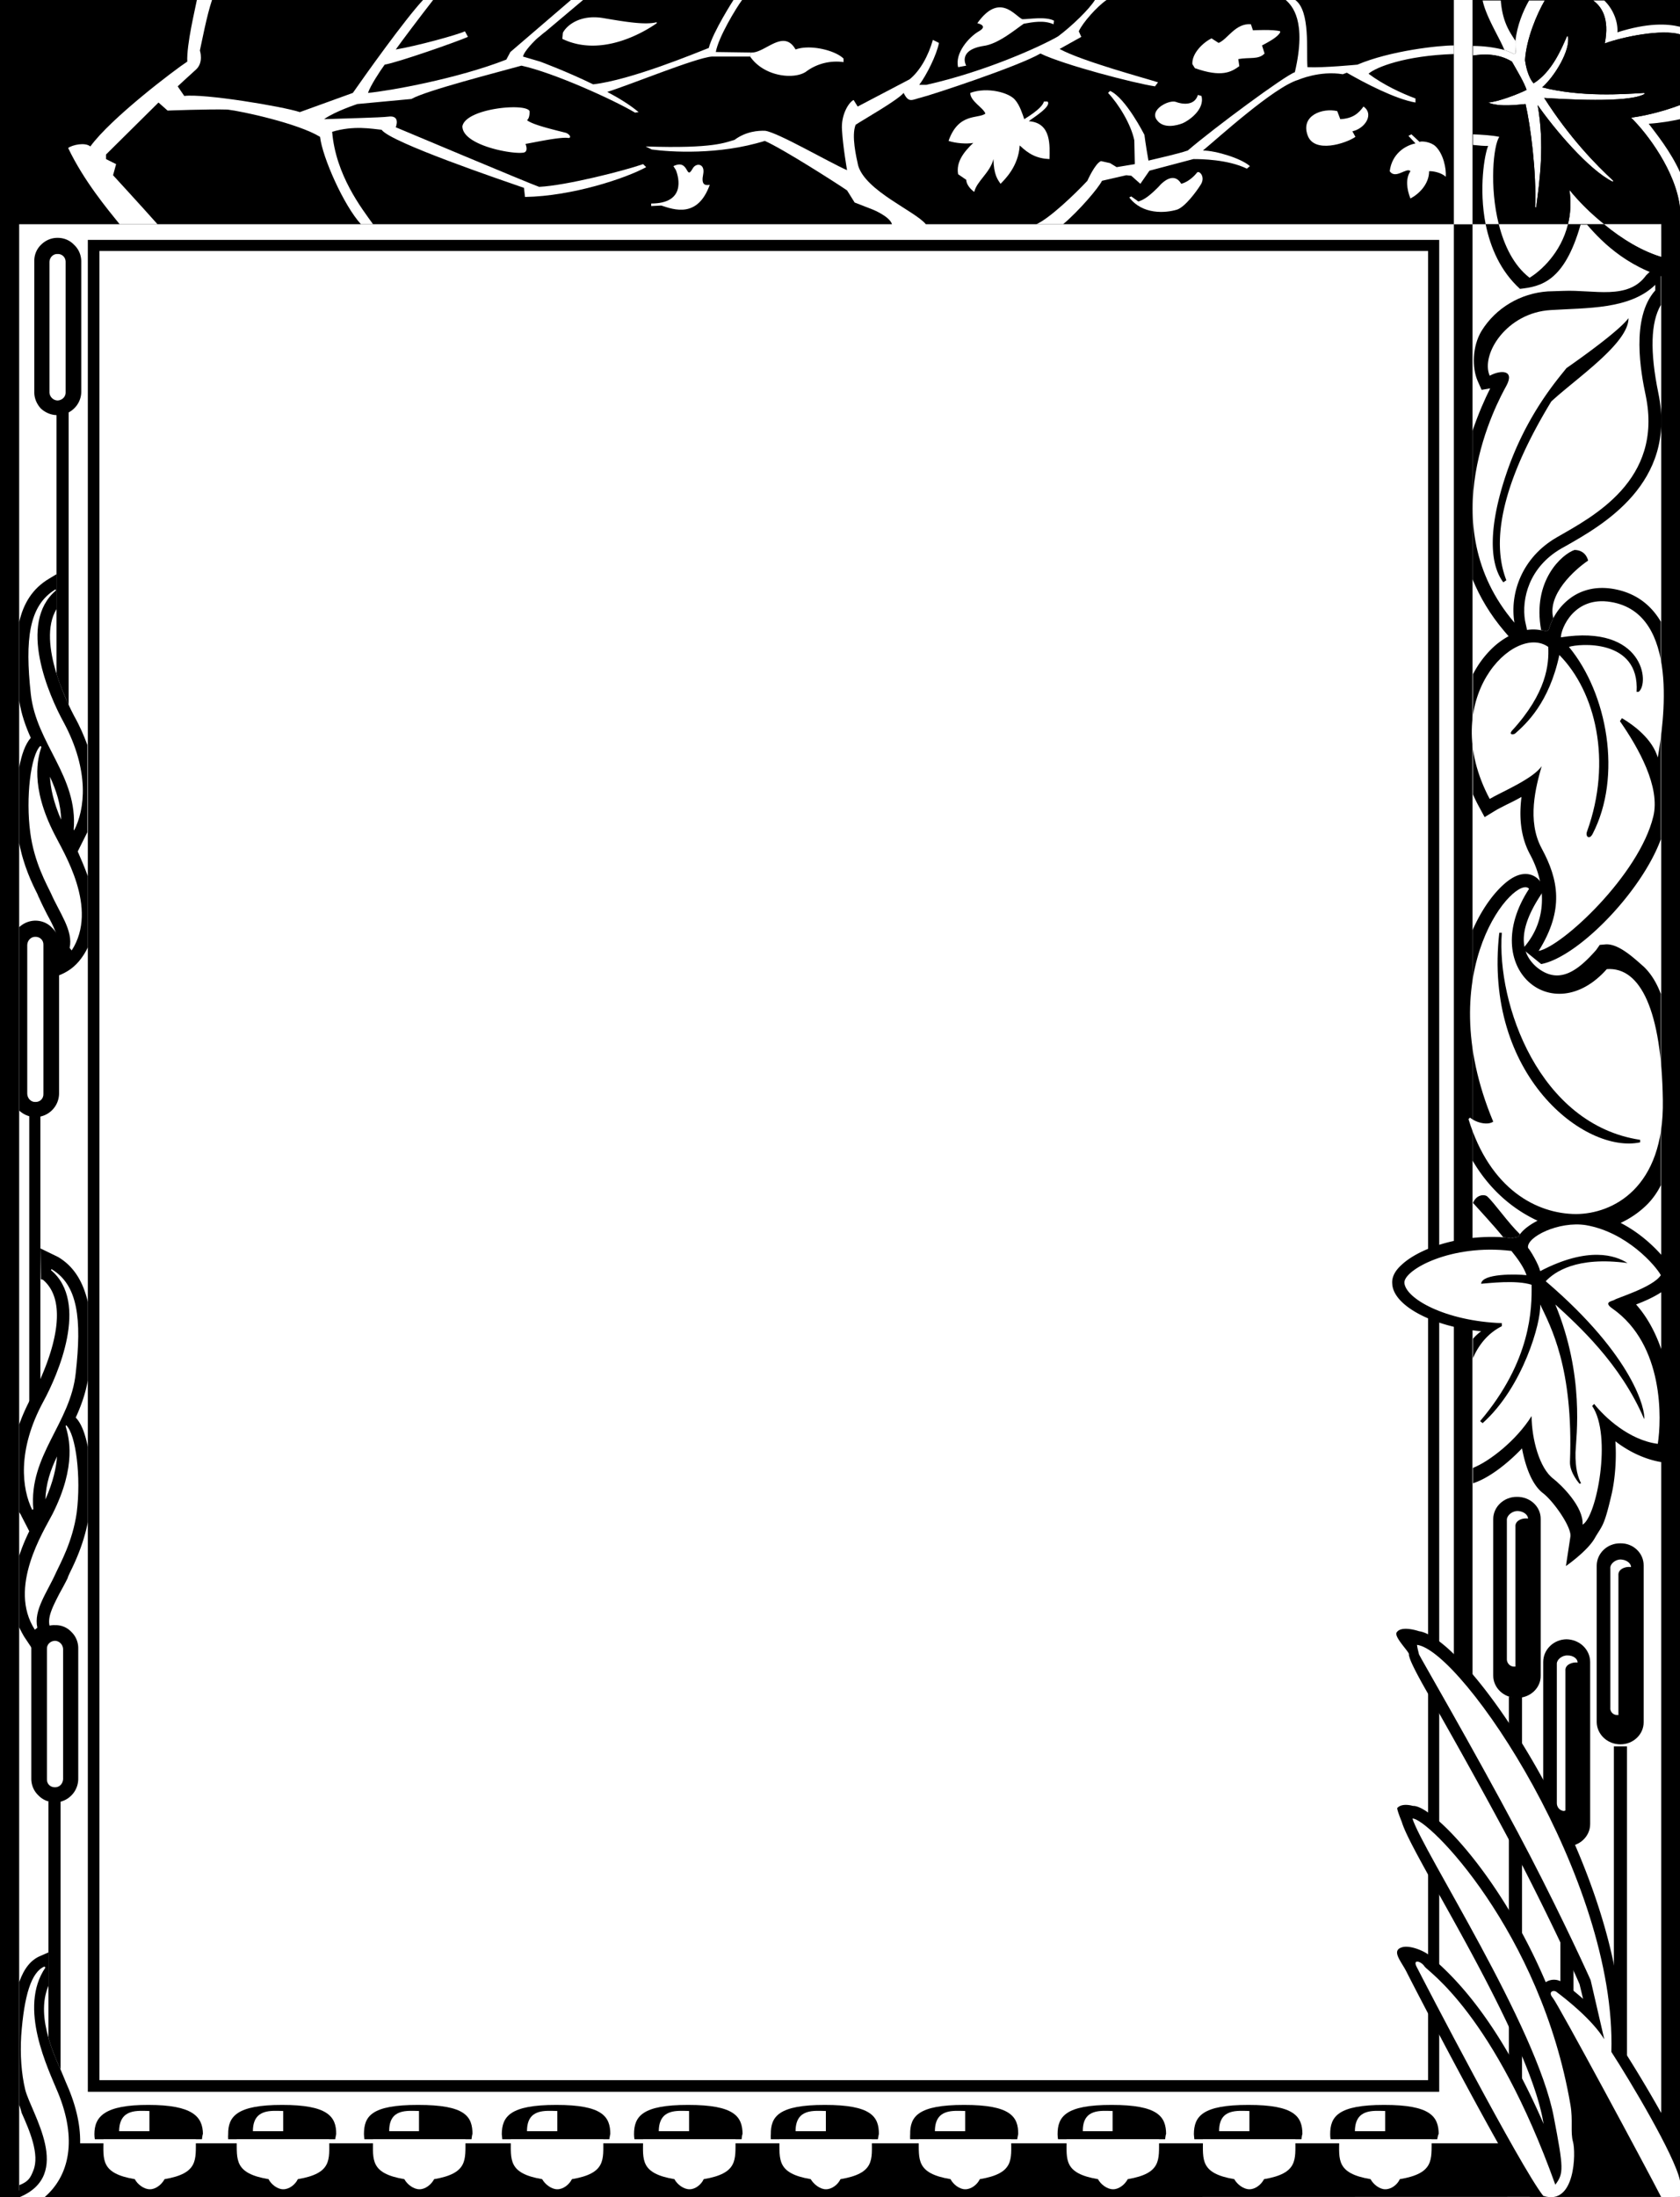 <svg xmlns="http://www.w3.org/2000/svg" width="332.797" height="435.098"><rect width="100%" height="100%" fill="#808080" stroke="none"/><path d="M332.797 435V0H137.398 147.7 0v435.098L332.797 435"/><path fill="#fff" d="M210.598 44.398h-33.899 27.5H3.797v390.7h325.3v-390.7h-118.5m-33.897 0h6.698c-2.085-2.582-11.89-6.546-13.398-11.597-.379-1.73-1.379-5.938-.5-8.102 1.79-1.168 8.336-4.87 9.5-6.3 1.043 2.078 1.602 1.37 3.5.902 1.84-.438 19.219-6.145 23.598-8.703 4.613 2.246 18.629 5.894 22.699 6.5l.601-.797c-2.496-.809-15.015-4.164-19.5-6.602l4.301-2.398-.5-1.102c.785-1.742 3.653-4.941 5.5-6.199h-2.3c-1.114 1.8-4.481 5.09-7.301 7.2-3.243 1.886-14.235 6.945-26.098 9.6h-1.402c1.476-1.976 3.453-5.933 3.902-8.3l-1.203-.602c-.89 3.133-2.496 6.079-4.598 7.801l-10.3 5.399-.801-1.297c-.93.394-2.551 2.937-2.301 6 .172 3.156 1 7.898 1 7.898-3.668-1.613-13.621-7.426-16.2-7.8-1.378-.063-3.843.117-6.097 1.8-1.766.465-3.93 1.766-17.602 1.301l1.2.598c3.597.507 13.351 1.136 22.402-1.7 3.668 1.622 14.297 8.434 16.297 9.801l1.5 2.399 3.601 1.402s3.329 1.336 3.801 2.898"/><path fill="#fff" d="M141.797 10.3C142.32 7.333 145.852 1.54 147 0h-1.703s-4.024 6.23-4.899 9.5c-2.457.95-15.41 6.348-22.898 7.2-5.328-2.598-10.5-4.5-10.5-4.5l-3.402-1c.25-1.153 2.5-3.302 2.5-3.302l1.8-1.5L115.5 0h-2.402l-12 10.3-.801 1.5c-9.719 3.802-23.121 6.196-27.399 6.598.454-1.398 2.38-4.34 3.301-5.597 2.692-.465 14.266-4.516 16.5-5.5l-.601-1.102c-1.504.711-9.54 2.91-13.7 3.602C79.484 8.266 83.262 3.25 85.797 0h-2c-3.664 3.941-11.442 14.867-13.899 18.398l-10.5 3.801C55.968 21.066 40.422 18.5 36.5 19l-1.3-1.902s2.05-1.91 3.597-3.297c1.605-1.418.8-3.801.8-3.801.4-1.79 1.356-6.898 2.403-10h-3c-.332 1.754-2.055 8.805-1.902 12.2-2.418 1.566-15.133 11.187-19.2 16.8-1.078-.89-3.593-.297-4.398.3 3.094 6.497 7.773 12.09 10.2 15.098h7.5c-3.055-3.445-8.802-9.699-8.802-9.699L23 32.5l-2-1v-.902L31.398 20.3l1.801 1.597s8.07-.312 11.899-.199c2.843.332 13.953 2.735 18.3 5.399.485 4.12 4.723 13.617 8.102 17.3h2.398c-2.218-3.093-7.386-9.675-8.101-18.3 4.332-1.297 7.832-.586 9.8-.399 1.708 2.504 24.25 10.121 28.2 11.5L104 39c9.348-.152 19.945-3.684 24-5.902l-.602-.598c-3.789 1.316-15.183 4.23-20.601 4.5-1.79-.61-28.399-11.8-28.399-11.8s1.032-2.462-1.5-2.102c-1.554.199-8.492.34-12.699.5 2.14-1.54 6.598-3 6.598-3l10.703-1c2.875-1.664 17.375-5.36 21.797-6.598 6.402 1.398 18.246 6.77 22.5 9.3l.703-.1c-1.645-1.388-3.855-2.759-6.203-4 4.582-1.427 17.496-6.743 20.703-7h7.598l.199-.802-7-.097"/><path d="m106.098 7.898 1.8-1.5 3.602.102-.102 1.2s-3.054-.821-5.3.198m-98.7 424.5 4.899-8h320.5V435l-332.7.098 7.301-2.7m13.102-8.8H40c.176-1.317.2-1 .2-1-.024-3.508-2.075-5.797-10.802-5.797-8.648-.024-10.699 2.289-10.699 5.797 0 .265.024.73.098 1H20.5"/><path fill="#fff" d="M26.7 431.5c.527 1.02 1.827 2.02 3 2 1.12.02 2.323-.918 2.898-2 6.738-1.152 6.172-3.836 6.199-7.902H20.5c-.031 4.066-.598 6.75 6.2 7.902m-3.102-9.5h6v-4c-2.215-.02-5.95-.57-6 4"/><path d="M46.898 423.598h19.5c.239-1.317.2-1 .2-1 .039-3.508-1.692-5.809-10.7-5.797-9.003-.012-10.734 2.289-10.699 5.797-.035.265-.015.73 0 1h1.7"/><path fill="#fff" d="M53.2 431.5c.491 1.02 1.792 2.02 2.898 2 1.187.02 2.386-.918 2.902-2 6.797-1.152 6.234-3.836 6.2-7.902H46.897c.032 4.066-.53 6.75 6.301 7.902m-3.1-9.5h6v-4c-2.254-.02-5.989-.57-6 4"/><path d="M73.898 423.598h19.5c.184-1.317.2-1 .2-1-.016-3.508-1.371-5.809-10.801-5.797-9.332-.012-10.688 2.289-10.7 5.797.012.265.036.73.102 1h1.7"/><path fill="#fff" d="M80.098 431.5c.539 1.02 1.84 2.02 3 2 1.132.02 2.336-.918 2.902-2 6.746-1.152 6.18-3.836 6.2-7.902H73.897c-.02 4.066-.586 6.75 6.2 7.902m-2.999-9.5H83v-4c-2.207-.02-5.941-.57-5.902 4"/><path d="M101.2 423.598h19.5c.206-1.317.198-1 .198-1 .008-3.508-1.582-5.809-10.699-5.797-9.176-.012-10.765 2.289-10.8 5.797.035.265.058.73.101 1h1.7"/><path fill="#fff" d="M107.398 431.5c.563 1.02 1.864 2.02 3 2 1.157.02 2.356-.918 2.899-2 6.77-1.152 6.207-3.836 6.203-7.902h-18.3c0 4.066-.563 6.75 6.198 7.902m-3-9.5h6v-4c-2.285-.02-6.02-.57-6 4"/><path d="M127.398 423.598h19.5c.172-1.317.2-1 .2-1-.028-3.508-1.618-5.809-10.801-5.797-9.11-.012-10.7 2.289-10.7 5.797 0 .265.024.73.102 1h1.7"/><path fill="#fff" d="M133.598 431.5c.527 1.02 1.828 2.02 3 2 1.12.02 2.32-.918 2.8-2 6.832-1.152 6.27-3.836 6.301-7.902h-18.3c-.036 4.066-.598 6.75 6.199 7.902M130.5 422h6v-4c-2.223-.02-5.957-.57-6 4"/><path d="M154.398 423.598h19.5c.235-1.317.2-1 .2-1 .035-3.508-1.555-5.809-10.7-5.797-9.148-.012-10.742 2.289-10.699 5.797-.043.265-.02.73 0 1h1.7"/><path fill="#fff" d="M160.598 431.5c.59 1.02 1.89 2.02 3 2 1.18.02 2.382-.918 2.902-2 6.793-1.152 6.227-3.836 6.2-7.902h-18.302c.028 4.066-.539 6.75 6.2 7.902m-3-9.5h6v-4c-2.258-.02-5.993-.57-6 4"/><path d="M182 423.598h19.5c.238-1.317.2-1 .2-1 .038-3.508-1.552-5.809-10.7-5.797-9.145-.012-10.738 2.289-10.703 5.797-.035.265-.012.73 0 1H182"/><path fill="#fff" d="M188.297 431.5c.496 1.02 1.797 2.02 2.902 2 1.184.02 2.387-.918 2.899-2 6.8-1.152 6.234-3.836 6.199-7.902H182c.031 4.066-.535 6.75 6.297 7.902M185.2 422h6v-4c-2.255-.02-5.99-.57-6 4"/><path d="M211.297 423.598h19.5c.183-1.317.203-1 .203-1-.02-3.508-1.613-5.809-10.8-5.797-9.106-.012-10.696 2.289-10.7 5.797.004.265.027.73.098 1h1.699"/><path fill="#fff" d="M217.5 431.5c.535 1.02 1.832 2.02 3 2 1.125.02 2.328-.918 2.898-2 6.743-1.152 6.176-3.836 6.2-7.902h-18.301c-.024 4.066-.59 6.75 6.203 7.902m-3-9.5h5.898v-4c-2.21-.02-5.945-.57-5.898 4"/><path d="M238.297 423.598h19.5c.203-1.317.203-1 .203-1 0-3.508-1.59-5.809-10.703-5.797-9.18-.012-10.77 2.289-10.797 5.797.027.265.05.73.098 1h1.699"/><path fill="#fff" d="M244.5 431.5c.555 1.02 1.855 2.02 3 2 1.148.02 2.348-.918 2.898-2 6.762-1.152 6.2-3.836 6.2-7.902h-18.301c-.004 4.066-.567 6.75 6.203 7.902m-3-9.5h6v-4c-2.293-.02-6.027-.57-6 4"/><path d="M265.297 423.598h19.402c.266-1.317.301-1 .301-1-.035-3.508-1.625-5.809-10.8-5.797-9.118-.012-10.708 2.289-10.7 5.797-.008.265.016.73.098 1h1.699"/><path fill="#fff" d="M271.5 431.5c.52 1.02 1.82 2.02 2.898 2 1.215.02 2.414-.918 2.899-2 6.832-1.152 6.265-3.836 6.3-7.902h-18.3c-.04 4.066-.602 6.75 6.203 7.902m-3.102-9.5h6v-4c-2.226-.02-5.96-.57-6 4"/><path d="M285.098 414.2V47.5h-267.7v366.7h267.7"/><path fill="#fff" d="M19.7 49.7v362.198h263.198V49.7H19.7"/><path d="M288 332.5V44.398h3.7V332.5H288"/><path fill="#fff" d="M288 0v44.398h3.7V0H288"/><path d="M13.598 413.598 13 412.199c-.285-.73-.64-1.515-1-2.398-.836-1.824-1.758-4.016-2.402-6.301-.973-3.418-1.364-7.066 0-10.3v-6.602L8 387.3c-1.855.765-3.219 2.426-4.203 5.199v24.3c.21.45.355 1.11.5 1.598 1.555 3.461 3.61 8.25 2.3 11.403-.535 1.355-.921 2.176-2.8 2.898v2.399h7.902c4.797-5.243 5.516-12.743 1.899-21.5"/><path d="M9.598 403.5v-46.8H12V410v-.2c-.836-1.823-1.758-4.015-2.402-6.3m7.8-145.7c-.898-3.796-2.62-6.968-5.898-8.902L8 247.2l.098 6.102.402.097c6.914 5.829-1.148 21.204-2.102 22.903-1.085 2.05-1.968 3.96-2.601 5.797v17.3c.14.239.332.5.402.7l1.598 3.101c-.695 1.422-1.414 3.074-2 4.899V322.2c.281.617.613 1.242 1 1.899l1.601 2.402 2.2-2 .5-.402 1-1-.301-1.297c-.363-1.754.746-3.852 2-6.301a73.874 73.874 0 0 0 1.601-3c.059-.27.215-.59.399-1 .976-1.973 2.703-5.55 3.601-10.102V286.5c-.507-2.508-1.257-4.64-2.398-5.8 1.066-2.321 1.934-4.735 2.398-7.4v-15.5"/><path fill="#fff" d="M9 296.898c.082-3.12 1.02-5.851 2.297-8.5-.152 2.141-.727 4.95-2.297 8.5m-.203 92.5c-2.606 1.094-4.016 5.758-4.598 13.7-.226 3.707.028 7.52.801 10.703 1.191 4.672 9.672 16.828-1.203 21.297h5c5.027-4.328 6.469-11.536 2.703-20.7-1.938-4.718-7.965-16.84-2.5-24.8l-.203-.2"/><path d="M11.2 81.598h2.398v58s-1.77-3.895-2.399-6.2v-51.8"/><path fill="#fff" d="M7.398 322.3c-.78-3.507 1.95-6.98 3.7-10.902.773-1.714 3.289-6.113 4.101-11.898.883-6.98-.133-15.469-2.101-17.3l-.098.198c.633 2.165 2.266 7.75-2.602 17.403-1.8 3.476-8.87 14.562-3.5 22.898l.5-.398M10.2 251.3c5.273 3.141 6.007 9.934 4.8 20.598-1.035 9.961-9.324 16.274-8.402 26.903l-.2.199c-2.043-4.14-3.078-11.77 2.2-21.5 2.836-5.203 9.136-19.574 1.5-26l.101-.2"/><path d="M8 277.898V220.7H5.797v57.2H8m7.398-109.302 1.5-3c.122-.235.239-.493.399-.797V147.5c-.652-1.773-1.461-3.684-2.598-5.7-.82-1.581-7.586-14.491-3.5-21.202v-6.899l-1.5.899c-3.258 1.945-5.05 4.87-5.902 8.601v15.5c.418 2.73 1.281 5.145 2.3 7.399-1.09 1.23-1.84 3.363-2.3 5.902v14.898c.851 4.52 2.578 8.094 3.601 10.102.137.375.293.695.399.898.476 1.102 1.012 2.114 1.5 3.102 1.308 2.418 2.418 4.512 2 6.2L11 188.597l.2 4.703s1.917-.574 3.398-1.903c1.535-1.308 2.472-3.117 2.8-3.8V173.5c-.632-1.762-1.351-3.41-2-4.902"/><path fill="#fff" d="M9.898 153.8c1.23 2.712 2.168 5.442 2.2 8.5-1.52-3.488-2.098-6.296-2.2-8.5"/><path fill="#fff" d="M13.797 187.7c.734-3.442-1.996-6.915-3.7-10.802-.82-1.75-3.335-6.148-4.097-12-.934-6.914.082-15.402 2-17.199l.2.2c-.684 2.132-2.317 7.714 2.597 17.3 1.754 3.543 8.82 14.63 3.402 23l-.402-.5M11 116.7c-5.324 3.206-6.059 10.003-4.902 20.698 1.086 9.926 9.375 16.239 8.5 26.903l.101.097c2.094-4.07 3.13-11.703-2.101-21.398-2.883-5.238-9.184-19.605-1.5-26.102L11 116.7"/><path d="M10.898 356.898c-1.285-.023-2.453-.507-3.3-1.398-.91-.867-1.395-2.035-1.399-3.3v-25.802a4.604 4.604 0 0 1 1.399-3.3 4.336 4.336 0 0 1 3.3-1.297 4.206 4.206 0 0 1 3.2 1.297 4.47 4.47 0 0 1 1.402 3.3V352.2c.012 2.586-2.078 4.676-4.602 4.7"/><path fill="#fff" d="M10.898 353.898c.844.036 1.559-.68 1.602-1.597V326.5c-.043-.867-.758-1.582-1.602-1.602-.925.02-1.644.735-1.601 1.602v25.8c-.043.919.676 1.634 1.601 1.598"/><path d="M10.297 183.7c-.844-.907-2.012-1.391-3.297-1.4a4.748 4.748 0 0 0-3.203 1.298v36.3A4.827 4.827 0 0 0 7 221.2a4.706 4.706 0 0 0 4.7-4.699V187c-.005-1.281-.49-2.45-1.403-3.3"/><path fill="#fff" d="M7 218.2c.926.042 1.64-.677 1.598-1.602v-29.5c.043-.907-.672-1.625-1.598-1.598-.844-.027-1.563.691-1.602 1.598v29.5c.04.925.758 1.644 1.602 1.601"/><path d="M11.398 82.2c-1.218.015-2.39-.47-3.3-1.302-.848-.925-1.332-2.097-1.301-3.3V51.699a4.353 4.353 0 0 1 1.3-3.199c.91-.926 2.083-1.41 3.301-1.402 1.266-.008 2.434.476 3.301 1.402.895.832 1.375 2 1.399 3.2v25.898c-.024 2.527-2.11 4.617-4.7 4.601"/><path fill="#fff" d="M11.398 79.3c.907-.027 1.625-.745 1.602-1.6V51.897c.023-.925-.695-1.644-1.602-1.597-.859-.047-1.578.672-1.601 1.597V77.7a1.674 1.674 0 0 0 1.601 1.602M111.5 6.5c.715-1.43 3.406-3.73 8.098-2.902 4.629.789 8.277 1.363 10.5.8v.2c-2.477 1.746-10.957 6.832-18.7 3.101L111.5 6.5M104.898 22c-.738-1.664-12.609-.563-13.3 3-.016 3.816 10.156 5.668 12.199 5.2.93-.255.3-1.7.3-1.7 1.489-.246 6.551-1.363 8.301-1.2.891.157.59-.66-.3-1-2.871-.73-6.61-1.613-7.7-2.5.61-.495.5-1.8.5-1.8m43.899-11.602c2.707.184 6.41-4.816 8.8-.597 2.813-1.055 7.813.133 9.5 1.797v.703c-2.25-.332-4.992.12-7.3 1.797-2.215 1.714-8.375 1.207-11.2-2.899l.2-.8M293.7.098h3.597c.344 4.433 1.883 6.379 2.902 8-.027.843-.027 1.648.098 2.402l-.399.2c-.496-.278-1.171-.544-1.898-.802-.77-2.093-3.61-6.5-4.3-9.8"/><path fill="#fff" d="M299.5 12.2c.977 1.718 2.492 4.23 2.898 5.6-1.617.825-5.718 2.391-7.601 2.5 2.223.966 6.121.4 7.402.298.977 4.187 2.196 13.5 1.899 20.402l.199.098c.742-5.555 1.68-12.54.3-20.297 3.16 4.562 10.087 12.844 14.903 15.199l.098-.2c-3.438-3.152-8.73-8.597-13.7-16.402 3.555.208 16.672 1.075 19.899-.8l-.098-.2c-4.09.258-12.457.86-20.199-1.097 2.543-2.254 5.621-7.399 5.098-10.102h-.2c-1.062 2.418-2.964 7.059-6.601 9.301 0 0-1.235-1.172-1.7-4.602.255-4.207 2.368-9.171 3.903-11.8h-3.102c-1.21 2.097-2.41 5.09-2.699 8-.027.843-.027 1.648.098 2.402l-.399.2c-.496-.278-1.171-.544-1.898-.802-1.828-.492-4.016-.796-6.203-.8V11c1.86-.293 4.933-.496 7.703 1.2m18.398-3.602c3.653-1.34 11.274-2.864 14.899-1.797V5.3c-2.547-.617-6.344-.817-12.399 1.097.141-1.89-.699-4.457-2.601-6.3h-2.2c1.59 1.18 3.298 3.43 2.301 8.5"/><path fill="#fff" d="M332.797 34.098c-1.89-4.172-4.719-7.63-6.2-9.598 2.387-.148 4.63-.559 6.2-.902V20.8c-2.242.851-5.93 2-9.7 2.5 3.22 3.101 8.91 10.77 9.7 18v-7.203m-21.899 3.501c.368 2.574.196 4.84-.3 6.8h7.199c-2.734-2.175-5.129-4.605-6.899-6.8"/><path d="M317.797 44.398c-2.735-2.175-5.129-4.605-6.899-6.8.368 2.574.196 4.84-.3 6.8h-13.7c-1.878-7.425-1.07-15.593.102-17.3-1.414-.305-3.43-.422-5.203-.5V11c1.86-.293 4.933-.496 7.703 1.2.977 1.718 2.492 4.23 2.898 5.6-1.617.825-5.718 2.391-7.601 2.5 2.223.966 6.121.4 7.402.298.977 4.187 2.196 13.5 1.899 20.402l.199.098c.742-5.555 1.68-12.54.3-20.297 3.16 4.562 10.087 12.844 14.903 15.199l.098-.2c-3.438-3.152-8.73-8.597-13.7-16.402 3.555.208 16.672 1.075 19.899-.8l-.098-.2c-4.09.258-12.457.86-20.199-1.097 2.543-2.254 5.621-7.399 5.098-10.102h-.2c-1.062 2.418-2.964 7.059-6.601 9.301 0 0-1.235-1.172-1.7-4.602.255-4.207 2.368-9.171 3.903-11.8h9.598c1.59 1.18 3.297 3.43 2.3 8.5 3.653-1.34 11.274-2.864 14.899-1.797v14c-2.242.851-5.93 2-9.7 2.5 3.22 3.101 8.91 10.656 9.7 17.797v3.3h-15"/><path fill="#fff" d="M297 27.098c-1.414-.305-3.43-.422-5.203-.5v2.101c1.152.133 2.316.219 3 .2-.7 1.562-1.899 8.398-.5 15.5h2.601c-1.878-7.426-1.07-15.594.102-17.301"/><path d="M296.898 44.398h-2.601c.941 4.598 2.914 9.274 6.8 12.801 4.118-.46 8.782-1.394 12-12.699h1.301c3.079 3.586 8.61 9.187 18.399 11.2v-3.802l-3.2-.898c-4.12-1.145-8.245-3.672-11.8-6.602h-20.899"/><path fill="#fff" d="M329.098 50.8c-3.957-1.155-7.891-3.593-11.301-6.402h11.3s.122 6.48 0 6.403m-18.499-6.403C309.207 50.137 305.156 53.684 303 55c-3.156-2.438-5.043-6.39-6.102-10.602h13.7"/><path d="M329.098 435.098v-390.7h3.699V435l-3.7.098"/><path fill="#fff" d="M133.898 33.7c.602 1.519 1.907 6.59-4.898 6.6v.5l2-.1c2.543.835 7.207 2.53 9.598-4.102-.98.164-1.727-.008-1.301-2.098.422-2.148-1.43-2.348-2.098-1.102-1.394 2.485-.629-2.039-3.8-.5l.5.801m71.398 10.699h5.3c3.079-2.582 7.008-7.16 7.7-8.597l4.8-1.102 1 .102 1.801 1.597 1.801-2.597 8.7-2.301c1.44-.008 6.816.055 10.601 1.898l.598-.5c-1.7-1.539-6.73-3.066-9.301-3.097 2.816-2.305 14.058-12.578 18.902-14 0 0 4.211-1.86 8.801-1.102l.797-.3c3.41 1.98 9.629 5.23 13.601 5.902V19.5c-2.699-1-6.32-2.668-9.3-4.902 1.511-1.328 7.336-3.59 16.902-3.899V9c-2.813-.02-12.563 1.02-19.102 3.8 0 0-6.773.665-9.898.5-.262-3.284.61-11.054-2.402-13.3h-1.899c1.235 1.113 4.203 4.082 1.801 14.3-1.98.665-16.113 11.122-21.203 15.5-2.117.712-5.848 1.532-7.797 2-.555-3.132-.8-5.1-.8-5.1s-3.696-7.325-6.802-8.7l-.398.398c2.09 2.22 4.535 6.168 5.2 9.403l.097 4.699-3.598.598-1.3-.797-1.801-.403c-1.172.45-2.7 3.903-2.7 3.903-2.507 2.683-7.515 7.46-10.101 8.597m3.5-40.3c-1.676-.891-5.043-.27-6.297-.297-1.492-.684-4.512-5.371-8.902.797 0 0 2.312.464.3 1.601-1.945 1.125-4.785 4.301-4.101 7.102l1.601-.301s-1.804-3.047 3.399-3.902c2.91-.352 6.289-3.235 8-4.399 1.723-.304 3.953-.758 5.902.102l.098-.703m-5.899 19.5c-.347-1.004-.878-2.739-1.8-3.797-1.13-1.446-5.504-2.653-8.899-1.403-.004 1.653 2.625 2.954 3 4.102-1.449 1.086-5.32-.242-7.3 5.398 1.468.493 3.59.633 4.898.403-1.875 1.785-3.434 3.765-3 6.199l1.601 1.098C191.488 37.012 193 38 193 38c.469-2.117 3.125-3.785 3.797-6.5.062 3.11.824 4.043 1.402 4.898.895-.91 3.551-3.484 3.801-7.597 1.785 1.71 3.367 2.586 5.898 2.699.028-2.543.465-7.18-4.101-7.5.61-.527 4.652-2.957 3.703-3.902h-.703c-.168.617-.895 1.652-3.899 3.5"/><path fill="#fff" d="M236.2 12.7c-.137-2.114 2.124-4.294 3.8-5.102l1.398.902c1.817-.742 3.313-3.938 6.399-3.7l.402 1.2s4.117-.223 5.399.2v.198c-.489.934-2.094 1.797-3.598 2.602l.5 1.598c-1.207 1.257-2.906.691-5.203 1.101l.203 1.399c-1.578 1.16-3.48 2.28-8.8.402l-.5-.8m1.097 6.1c-.727 2.384-3.469 1.727-4.297 1.4-1.375-.571-5.438 1.558-3.8 3.6 1.296 1.762 3.96 1.052 5.097.598 1.05-.441 4.437-2.664 3.703-5.398l-.703-.2m-7.899 18.298c1.414-1.672 3.356-2.828 4.602-.7 1.441-.375 2.66-1.62 3.098-2.199.41-.55 1.734.738.8 2.301-.933 1.492-3.105 4.414-4.699 5-2.422.738-6.914.996-9.5-2.402l.399-.2 1.402 1c1.207-.367 2.262-1.168 3.898-2.8M264.898 22c-2.972-.676-7.21.883-5.898 4.7 1.23 3.816 7.676 1.69 9.5.398L267.898 26c2.594-.578 4.317-3.46 2.2-4.902-.934 1.308-2.094 2.375-4.598 2.5L264.898 22m15.5 6.398c-2.105.418-4.68 2.114-5.101 5.5 1.129 1.7 3.363-.843 4.101 0-.992 1.418-.738 3.594 0 5.403 1.692-.875 3.7-2.856 3.7-5.403.816-.039 2.43.286 3.3 1.102.122-1.668-.48-4.516-2-6-.878-.895-2.78-1.121-3.199-.902l-1.601-1.5-.598.3 1.398 1.5"/><path d="M328.5 77.8c-1.672-8.179-1.508-13.991.5-17.402V51.7l-2.902 2.801c-3.578 4.992-10.371 2.836-16.399 3.098l-3.101.101c-5.383.371-10.282 3.266-13.098 7.801-1.887 3.102-1.902 7.363-.8 9.898l.8 1.801 1.7-.3c-1.044 2.07-2.333 4.976-3.5 8.402V114.7c1.44 3.508 3.472 6.977 6.3 10.301l6.098 7.098-2-9.2c-.7-4.273.742-10.57 7.199-14.3l.902-.5c7.024-4.008 22.086-12.336 18.301-30.297"/><path d="M307.7 122.398c-.41.817-.704 1.606-.903 2.301l-.399.301c-.328-.086-.687-.18-1.101-.2-1.832-9.87 4.18-15.09 6.601-15.902 1.086 0 2.27.512 2.7 2.102-2.746 1.855-8.125 6.758-6.899 11.398"/><path fill="#fff" d="M327.898 56.398c-5.062 4.922-13.554 4.536-20.699 5-8.726.489-13.941 8.75-12.101 13 2.246-1.207 5-1.136 3.3 2-1.695 3.082-15.074 27.418 1.602 46.903-.96-5.735 1.426-12.899 8.398-16.903 6.985-4.035 21.11-11.214 17.602-28.097-.941-4.426-2.992-15.34 1.898-20.801v-1.102"/><path d="M322.598 63c-1.828 2.426-8.618 7.328-12.301 9.898-1.625 2.094-8.043 9.278-12 21.2-3.215 9.62-3.5 17.25-.5 21.203l.601-.403c-1.675-4.398-3.843-14.468 8.899-35.398 4.918-4.57 15.316-11.512 15.3-16.5m-3.097 53.598c-4.367-.711-7.328.863-9 2.3-1.227 1.024-2.152 2.278-2.8 3.5-.41.817-.704 1.606-.903 2.301l-.399.301c-.328-.086-.687-.18-1.101-.2-2.856-.597-6.235.513-9.2 3.098a19.327 19.327 0 0 0-4.3 5.602v23.8c.285.677.613 1.376 1 2.098l1.3 2.403 2.301-1.403c.457-.265 1.22-.644 2.102-1.097a47.932 47.932 0 0 0 2.898-1.5c-.46 3.62-.304 7.703 1.7 11.398 3.02 5.602 3.738 13.012-1.5 18.7l3.699 3c7.23-1.364 19.797-14.153 23.703-24.7v-43.101c-2.457-4.164-6.02-5.918-9.5-6.5"/><path fill="#fff" d="M328.398 150c1.13-6.707 4.485-28.55-9.3-30.8-7.278-1.223-9.883 5.265-9.899 7 16.41-2.602 17.633 9.081 15.399 10.8h-.399c.653-10.668-11.594-9.54-13.402-8.902 7.652 9.257 10.57 25.648 4.703 37-.652 1.293-1.523.539-1.102-.5 4.993-13.864 1.692-27.621-5.5-34.899-2.039 9.54-6.609 13.63-8.699 15.5-.367.344-1.37.336-.699-.5 6.91-7.523 7.36-13.187 7.2-16.601-6.696-4.778-22.079 10.386-11.602 30.101 2.183-1.32 8.574-3.941 10.3-6.5-1.16 4.086-2.968 10.813 0 16.301 3.348 6.191 4.493 12.148-.601 20.3 4.7-.917 19.902-15.07 22.703-26.6 1.457-5.86-2.922-13.61-6.602-18.9l.399-.6c2.488 1.491 6.008 4.144 7.101 7.8"/><path d="M283.898 387.898c.055.036.13.118.2.301-.032-.125-.098-.195-.2-.3m26.399-22.301c2.613.02 4.695-1.973 4.703-4.399v-32.101c-.008-2.473-2.09-4.465-4.703-4.5-2.52.035-4.598 2.027-4.598 4.5v32.101c0 2.426 2.078 4.418 4.598 4.399"/><path fill="#fff" d="M310.5 327.8c-1.137-.03-2.086.86-2.102 1.598v27.7c.016.82.649 1.453 1.399 1.5.105-.047.18-.051.3-.098v-27.7c-.113-1.179 1.383-1.73 2.403-1.6.043-.75-.879-1.43-2-1.4"/><path d="M322.297 411.098V345.8h-2.598v65.297h2.598M311.7 427.3V362h-2.602v65.3h2.601m-10.199-3V336h-2.602v88.3h2.602"/><path d="M332.797 435v-9.5c-3.277-6.879-9.121-16.395-11.399-19.902.7-35.059-30.187-81.168-40.3-82.598 0 0-3.446-1.195-4.399.2-.664.8 2.176 3.59 2.399 4.3v.3c.164.376-.028.802 3 6.2 3.683 6.445 10.457 18.402 16.601 29.898 6.48 12.211 12.32 24.625 14.2 29l.699 2.903c-1.684-1.492-3.223-2.66-4-3.203a2.95 2.95 0 0 0-3.399-.098c-9.062-21.363-22.652-35.137-26.3-34.902 0 0-2.13-.672-3.102.402-.152.207.902 2.8.902 2.8.676 2.302 3.457 7.278 7.301 14.2 7.313 13.07 18.367 32.871 20.598 44.598.062.347.12.668.199 1-6.27-14.43-13.418-25.246-21.297-32.2a11.754 11.754 0 0 1-.602-.5c-.992-1.375-4.574-2.863-6.199-2.3-2.12.652-.183 2.695.899 4.8 1.183 2.403 18.629 36.047 24.5 44.602h29.699"/><path fill="#fff" d="M305.7 434.8c-4.571-5.812-23.696-42.609-25.102-45.402-.782-1.562.98-1.02 1.601 0 .645.965 13.73 9.29 25.899 43.2 1.68-2.25 1.66-3.18-.301-13.399-3.387-17.969-26-52.734-28-59.101 3.129-.133 25.46 22.48 31.3 56.703.528 3.066-.038 5.347.5 7.297.59 2.007.5 12.804-5.898 10.703M280.7 325.7c8.995 1.195 39.538 46.421 38.5 80.6 3.538 5.446 12.57 20.513 13.597 25.5v3.2l-3.7.098c-2.906-5.684-20.433-38.235-21.5-39.5-1.007-1.184.102-1.617.7-1.2 2.039 1.516 7.121 5.543 9.5 9.403-2.164-9.348-2.7-11.703-2.7-11.703-1.757-3.946-7.648-16.535-14.398-29.2-9.133-17.164-19.437-34.847-19.601-35.3-.192-.84-.32-1.211-.399-1.899"/><path d="M300.5 336.2c2.629.023 4.738-1.97 4.7-4.4v-31c.038-2.44-2.071-4.433-4.7-4.402-2.582-.03-4.695 1.961-4.703 4.403v31c.008 2.43 2.121 4.422 4.703 4.398m20.5 9.199c2.543.012 4.621-1.984 4.598-4.398v-31c.023-2.453-2.055-4.445-4.598-4.402-2.59-.043-4.672 1.949-4.703 4.402v31c.031 2.414 2.113 4.41 4.703 4.398"/><path fill="#fff" d="M300.598 299.2c-1.121.023-2.067.91-2.098 1.698v27.7c.031.773.664 1.406 1.398 1.402.122.004.196-.004.301 0v-27.7c-.101-1.226 1.399-1.777 2.5-1.6-.043-.798-.96-1.477-2.101-1.5M321 308.8c-1.102.032-2.047.919-2 1.7v27.7c-.047.78.586 1.413 1.398 1.398a.48.48 0 0 0 .2 0v-27.7c-.078-1.214 1.422-1.765 2.5-1.597-.02-.79-.938-1.469-2.098-1.5"/><path d="M313.098 243.898c4.972.028 9.832-2 13.3-5.5A14.797 14.797 0 0 0 329 234.7v-37.898c-.875-2.301-2.012-4.086-3.402-5.403-1.989-1.75-5.028-4.617-7.598-4.398l-1.102.098-.699 1c-3.597 4.086-7.375 7.035-11.8 3.402-3.075-2.656-3.954-6.973.699-14.102l1-1.597-1.098-1.403c-1.016-1.234-2.973-2.03-5.5-.5-2.32 1.418-5.45 4.926-7.8 10.301v45.602c6.898 11.773 17.905 14.12 21.398 14.097"/><path d="M329.2 289.5v-22c-1.118-3.32-2.723-6.52-5.102-9.2 1.863-.706 3.668-1.542 5.101-2.5v-7.202c-2.715-3.086-7.742-7.465-14.601-8.598-5.004-.89-10.63 1.395-13 3.8a5.52 5.52 0 0 0-.5.598c-.141.172-.25.336-.301.5l-1.5.301c-.504-.101-.984-.14-1.5-.199-8.883-.566-16.785 2.258-20.2 5.5-1.3 1.18-1.917 2.445-1.8 3.7.195 4.46 8.453 8.59 17.601 9.398-.468.363-1.183.96-1.601 1.5v28.601c2.863-.879 6.586-3.625 9.703-6.898.7 3.699 2.016 7.261 4.2 8.898 2.046 1.59 5.566 6.582 5.398 8.5l-.899 5.899s4.246-2.942 5.7-5.5c1.496-2.59 1.824-2.18 3.3-8.5.64-2.657 1.074-6.711.801-10.7 2.523 1.93 5.59 3.504 9 4.102h.2"/><path d="M297.797 245c.515.059.996.098 1.5.2l1.5-.302c.05-.164.16-.328.3-.5-2.343-2.253-5.117-6.257-6.5-7.5-.523-.43-2.132-.406-2.8 1.301.742.836 4.133 4.48 6 6.801"/><path fill="#fff" d="M319.398 259.098c-1.878-1.297.004-1.457.399-1.7.3-.336 7.648-2.476 9.203-4.898-1-1.848-6.672-8.469-14.8-9.902-5.41-.875-11.91 2.375-11.5 4.5.433.457 2.085 3.199 2.398 4.601 9.582-4.984 14.949-3.097 17.3-1.601-10.132-1.368-14.503 1.8-16.199 3.601 17.524 14.969 19.785 25.617 19.5 27.301-4.691-11.012-13.11-18.582-17.601-22.7 5.828 14.137 4.136 26.079 4 29.298-.063 3.234.507 5.004 1.101 6.101l-.3.102s-1.954-2.145-1.899-4.301c.71-18.7-3.852-26.898-5.902-31.2.234 3.473-3.422 16.4-11.399 23.5l-.5-.402c10.172-11.976 10.266-22.34 10.2-27-3.06-.992-8.524-.3-10-.199.175-2.058 6.96-1.926 9-1.699-.536-1.582-1.801-3.34-3-4.8-11.95-1.454-21.301 3.75-21.2 6.3.207 3.129 8.09 7.594 19.301 8v.598c-2.836 1.441-4.648 3.793-5.8 6.5v21.601c3.355-1.304 8.71-5.511 11.698-10.3.02 4.57 1.575 10.363 4.301 12.402 1.633 1.281 6.04 5.594 5.801 9.097 2.781-1.527 5.89-17.636 1.898-23.5l.399-.398c2.039 2.586 6.914 7.168 12.601 7.898.743-4.746 1.309-19.586-9-26.8m-23.601-37c-12.695-30.36 4.687-49.153 7.101-46.098-10.187 15.598 4.653 28.035 15.399 15.898 6.719-.503 10.848 8.352 11.101 25.903.313 17.496-9.976 22.562-17.199 22.597-7.758-.043-17.027-4.847-21.3-18.8l.3-.297c1.371 1.11 3.578 1.531 4.598.797"/><path d="M324.898 226.2c-10.941 2.331-31.101-13.31-27.898-41.5h.5c-1.066 14.062 7.414 37.991 27.398 41v.5"/></svg>
